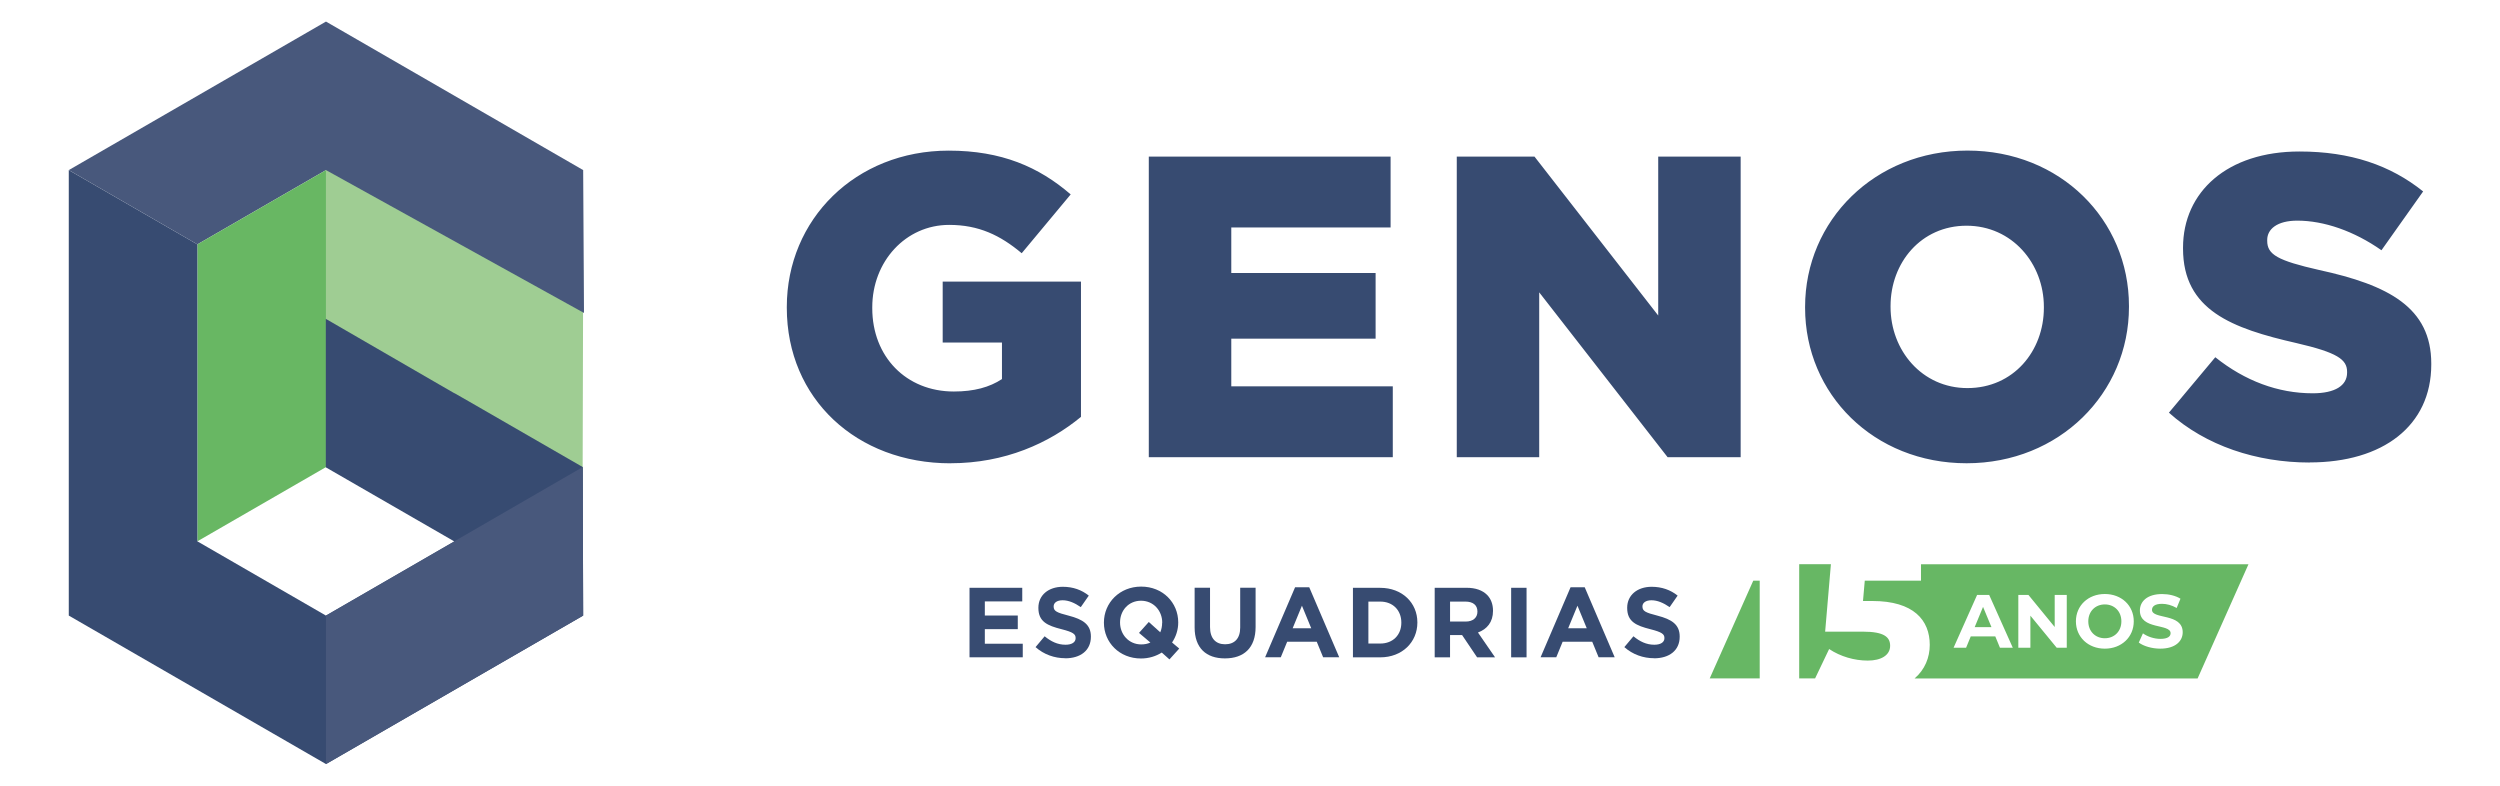 <?xml version="1.0" encoding="UTF-8"?>
<svg id="Camada_1" data-name="Camada 1" xmlns="http://www.w3.org/2000/svg" viewBox="0 0 547.05 171.92">
  <defs>
    <style>
      .cls-1 {
        fill: #68b763;
      }

      .cls-2 {
        fill: #374b71;
      }

      .cls-3 {
        fill: #48587c;
      }

      .cls-4 {
        fill: #9fcd93;
      }

      .cls-5 {
        fill: #67b764;
      }
    </style>
  </defs>
  <g>
    <polygon class="cls-4" points="127.48 109.02 71.33 77.83 71.33 30.09 127.61 59.09 127.48 109.02"/>
    <polygon class="cls-3" points="71.33 4.72 15.05 37.22 43.19 53.47 71.33 37.22 127.79 68.48 127.61 37.22 71.33 4.72"/>
    <polygon class="cls-1" points="43.19 118.45 71.33 102.21 71.33 37.22 43.19 53.47 43.19 118.45"/>
    <path class="cls-2" d="M15.05,37.22v97.48l56.28,32.49,56.28-32.49-.1-32.5c-57.07-32.95.89.64-56.22-32.43v32.49l28.13,16.22-28.1,16.22-28.14-16.25V53.47l-28.14-16.25Z"/>
    <polygon class="cls-3" points="71.33 134.7 71.33 167.2 127.61 134.7 127.51 102.2 71.33 134.7"/>
  </g>
  <g>
    <path class="cls-2" d="M505.41,101.19c15.98,0,26.6-7.99,26.6-21.43v-.19c0-12.31-9.4-17.2-24.53-20.49-9.12-2.07-11.37-3.38-11.37-6.39v-.19c0-2.35,2.16-4.22,6.58-4.22,5.82,0,12.41,2.26,18.42,6.48l9.12-12.87c-7.15-5.74-15.89-8.74-27.07-8.74-15.79,0-25.47,8.84-25.47,21.05v.19c0,13.53,10.8,17.48,24.81,20.68,8.93,2.07,11.09,3.57,11.09,6.29v.19c0,2.82-2.63,4.51-7.51,4.51-7.62,0-14.85-2.72-21.33-7.89l-10.15,12.13c8.08,7.24,19.18,10.91,30.83,10.91M430.51,84.92c-9.96,0-16.82-8.27-16.82-17.76v-.19c0-9.49,6.67-17.58,16.63-17.58s16.92,8.27,16.92,17.76v.19c0,9.49-6.67,17.58-16.73,17.58ZM430.33,101.37c20.3,0,35.53-15.32,35.53-34.21v-.19c0-18.89-15.04-34.02-35.34-34.02s-35.53,15.32-35.53,34.21v.19c0,18.89,15.04,34.02,35.34,34.02ZM318.77,100.05h18.04v-36.08l28.1,36.08h15.98V34.27h-18.04v34.77l-27.07-34.77h-17.01v65.79ZM251.39,100.05h53.38v-15.51h-35.34v-10.43h31.58v-14.37h-31.58v-9.96h34.86v-15.51h-52.91v65.79ZM207.97,101.37c11.94,0,21.61-4.41,28.57-10.15v-29.6h-30.26v13.34h12.97v7.99c-2.72,1.79-6.11,2.72-10.53,2.72-10.43,0-17.85-7.62-17.85-18.23v-.19c0-10.06,7.33-18.04,16.82-18.04,6.48,0,11.18,2.26,15.88,6.2l10.72-12.87c-6.96-6.01-15.13-9.58-26.69-9.58-20.39,0-35.43,15.04-35.43,34.21v.19c0,19.92,15.32,34.02,35.81,34.02"/>
    <g>
      <g>
        <path class="cls-2" d="M361.94,144.05c3.3,0,5.61-1.69,5.61-4.72v-.04c0-2.65-1.75-3.76-4.85-4.57-2.64-.67-3.3-1-3.3-2v-.04c0-.74.68-1.33,1.97-1.33s2.62.56,3.98,1.5l1.75-2.52c-1.55-1.24-3.46-1.93-5.69-1.93-3.12,0-5.35,1.82-5.35,4.59v.04c0,3.02,1.99,3.87,5.07,4.65,2.56.65,3.08,1.09,3.08,1.93v.04c0,.89-.83,1.43-2.21,1.43-1.75,0-3.19-.72-4.57-1.85l-1.99,2.37c1.83,1.63,4.17,2.43,6.49,2.43"/>
        <path class="cls-2" d="M346.77,128.51h-3.1l-6.56,15.32h3.43l1.4-3.41h6.47l1.4,3.41h3.52l-6.56-15.32ZM343.15,137.47h0l2.03-4.93,2.03,4.93h-4.06Z"/>
        <rect class="cls-2" x="330.67" y="128.62" width="3.37" height="15.22"/>
        <path class="cls-2" d="M323.42,138.4c1.95-.72,3.28-2.26,3.28-4.72v-.04c0-1.43-.46-2.63-1.31-3.48-1.01-1-2.51-1.54-4.46-1.54h-6.99v15.22h3.36v-4.87h2.64l3.28,4.87h3.93l-3.74-5.43ZM323.29,133.86c0,1.28-.94,2.15-2.58,2.15h-3.41v-4.37h3.35c1.64,0,2.64.74,2.64,2.18v.04Z"/>
        <path class="cls-2" d="M302.02,128.62h-5.97v15.22h5.97c4.81,0,8.13-3.33,8.13-7.61v-.04c0-4.28-3.32-7.56-8.13-7.56ZM306.64,136.27c0,2.69-1.86,4.55-4.61,4.55h-2.6v-9.18h2.6c2.75,0,4.61,1.89,4.61,4.59v.04Z"/>
        <path class="cls-2" d="M286.49,128.51h-3.1l-6.56,15.32h3.43l1.4-3.41h6.47l1.4,3.41h3.52l-6.56-15.32ZM282.86,137.47h0l2.03-4.93,2.03,4.93h-4.06Z"/>
        <path class="cls-2" d="M268.04,144.07c4.11,0,6.71-2.26,6.71-6.87v-8.59h-3.37v8.72c0,2.41-1.25,3.65-3.3,3.65s-3.3-1.28-3.3-3.76v-8.61h-3.37v8.7c0,4.47,2.51,6.76,6.62,6.76"/>
        <path class="cls-2" d="M258.04,141.92l-1.57-1.33c.85-1.26,1.35-2.76,1.35-4.37v-.04c0-4.32-3.39-7.82-8.11-7.82s-8.15,3.54-8.15,7.87v.04c0,4.32,3.39,7.82,8.11,7.82,1.7,0,3.26-.48,4.55-1.3l1.68,1.5,2.14-2.37h0ZM254.3,136.27c0,.76-.15,1.48-.41,2.09l-2.51-2.26-2.14,2.39,2.49,2.11c-.59.28-1.27.41-2.01.41,0,0,0,0,0,0h0s0,0,0,0c-2.71,0-4.63-2.18-4.63-4.78v-.04c0-2.61,1.88-4.74,4.59-4.74s4.64,2.17,4.64,4.78v.04Z"/>
        <path class="cls-2" d="M233.1,144.05c3.3,0,5.61-1.69,5.61-4.72v-.04c0-2.65-1.75-3.76-4.85-4.57-2.64-.67-3.3-1-3.3-2v-.04c0-.74.67-1.33,1.96-1.33s2.62.56,3.98,1.5l1.75-2.52c-1.55-1.24-3.45-1.93-5.68-1.93-3.13,0-5.35,1.82-5.35,4.59v.04c0,3.02,1.99,3.87,5.07,4.65,2.56.65,3.08,1.09,3.08,1.93v.04c0,.89-.83,1.43-2.21,1.43-1.75,0-3.19-.72-4.57-1.85l-1.99,2.37c1.83,1.63,4.17,2.43,6.49,2.43"/>
        <polygon class="cls-2" points="212.15 143.83 223.8 143.83 223.8 140.86 215.5 140.86 215.5 137.67 222.71 137.67 222.71 134.69 215.5 134.69 215.5 131.6 223.69 131.6 223.69 128.62 212.15 128.62 212.15 143.84 212.15 143.83"/>
      </g>
      <g>
        <polygon class="cls-5" points="432.1 137.23 435.77 137.23 433.93 132.8 432.1 137.23"/>
        <path class="cls-5" d="M460.58,132.26c-2.06,0-3.62,1.5-3.62,3.7s1.55,3.7,3.62,3.7,3.62-1.5,3.62-3.7-1.55-3.7-3.62-3.7Z"/>
        <path class="cls-5" d="M420.35,123.46v3.6h-12.3l-.39,4.45h2.05c9.03,0,12.56,4.19,12.56,9.6,0,2.77-1.07,5.42-3.32,7.35h61.93l11.13-24.99h-71.66ZM437.63,141.74l-1.02-2.48h-5.37l-1.02,2.48h-2.74l5.15-11.56h2.64l5.17,11.56h-2.81ZM452.25,141.74h-2.2l-5.76-7.02v7.02h-2.64v-11.56h2.21l5.75,7.02v-7.02h2.64v11.56ZM460.58,141.94c-3.65,0-6.33-2.54-6.33-5.98s2.68-5.98,6.33-5.98,6.33,2.53,6.33,5.98-2.69,5.98-6.33,5.98ZM472.72,141.94c-1.83,0-3.68-.55-4.71-1.34l.91-2.01c.97.71,2.43,1.21,3.82,1.21,1.59,0,2.23-.53,2.23-1.24,0-2.16-6.72-.68-6.72-4.97,0-1.97,1.59-3.6,4.87-3.6,1.45,0,2.94.35,4.01,1.02l-.83,2.03c-1.07-.61-2.18-.91-3.2-.91-1.59,0-2.2.59-2.2,1.32,0,2.13,6.72.66,6.72,4.91,0,1.93-1.6,3.58-4.91,3.58Z"/>
        <path class="cls-5" d="M393.7,123.46v24.99h3.48l3.07-6.43c2.49,1.66,5.54,2.53,8.46,2.53s4.89-1.18,4.89-3.23c0-1.88-1.26-3.1-5.93-3.1h-8.29l1.26-14.76h-6.93Z"/>
        <polygon class="cls-5" points="385.06 127.06 383.65 127.06 374.12 148.45 385.06 148.45 385.06 127.06"/>
      </g>
    </g>
  </g>
</svg>